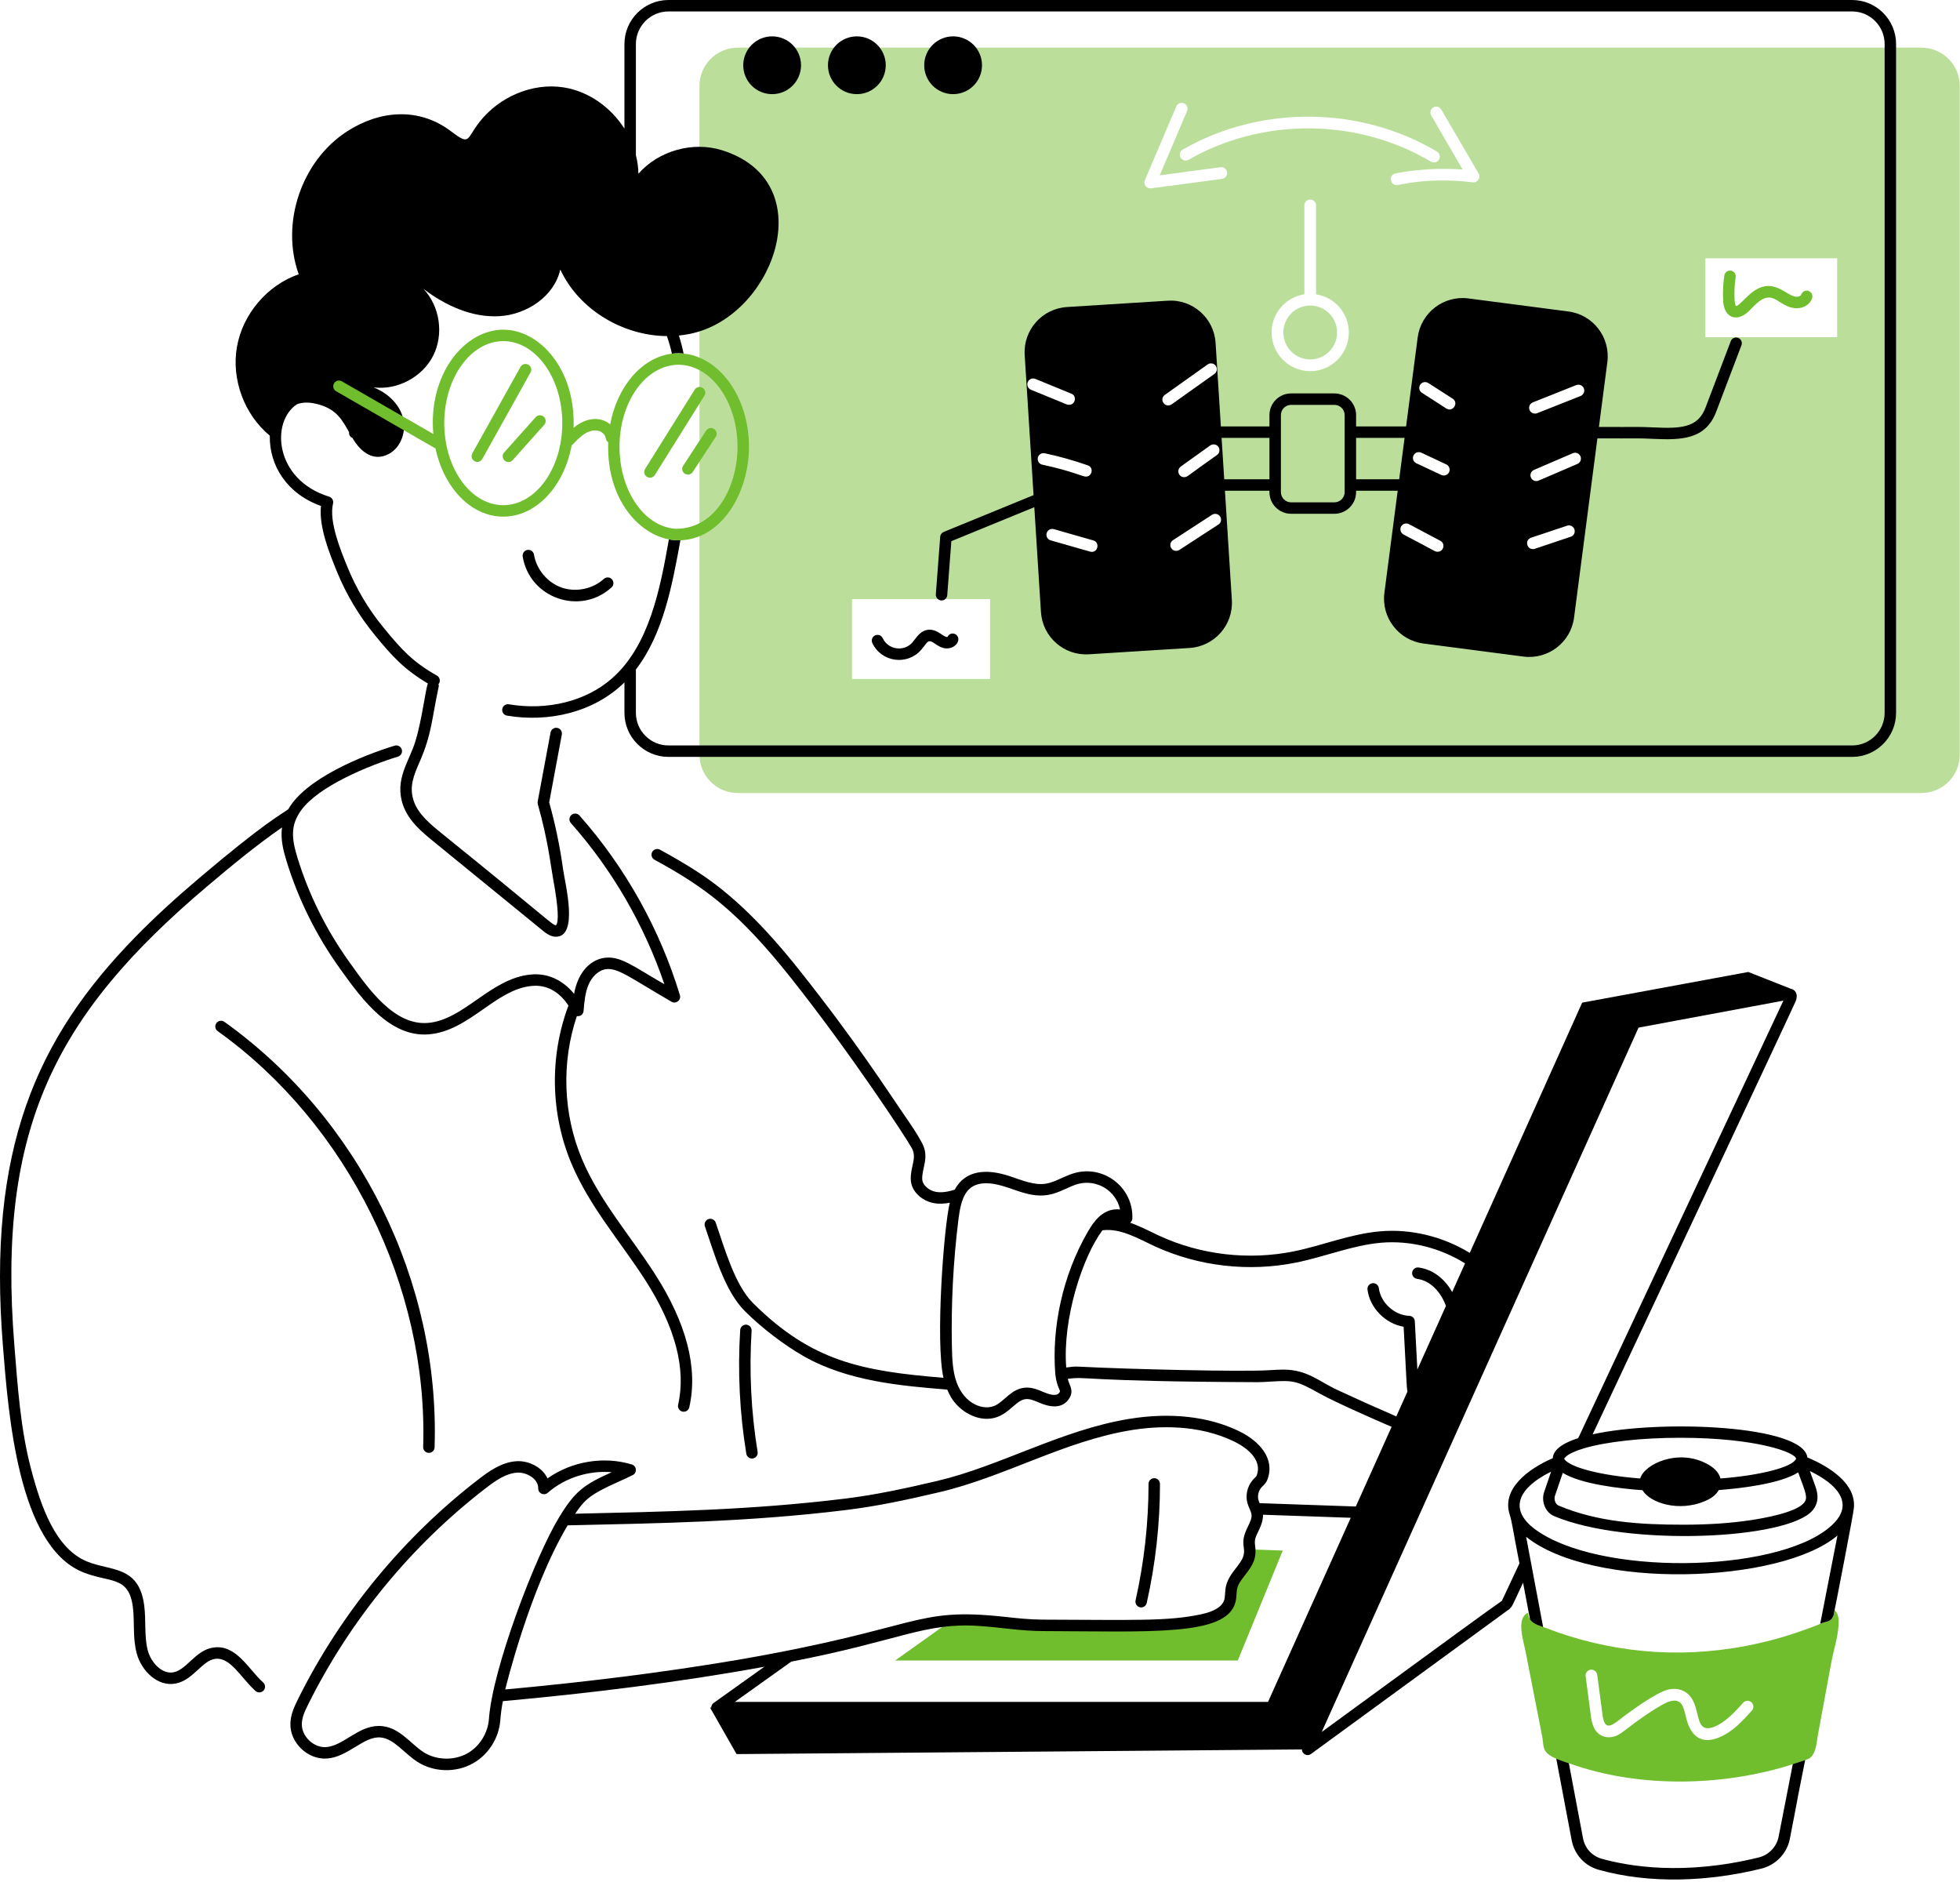 <svg xmlns="http://www.w3.org/2000/svg" width="200" height="192" viewBox="0 0 200 192" fill="none"><g opacity="0.48"><path d="M133.696 31.171C132.18 31.171 130.952 32.408 130.952 33.916C130.952 35.431 132.18 36.668 133.696 36.668C135.212 36.668 136.44 35.431 136.44 33.916C136.44 32.408 135.212 31.171 133.696 31.171ZM133.696 31.171C132.18 31.171 130.952 32.408 130.952 33.916C130.952 35.431 132.18 36.668 133.696 36.668C135.212 36.668 136.44 35.431 136.44 33.916C136.44 32.408 135.212 31.171 133.696 31.171ZM133.696 31.171C132.18 31.171 130.952 32.408 130.952 33.916C130.952 35.431 132.18 36.668 133.696 36.668C135.212 36.668 136.44 35.431 136.44 33.916C136.44 32.408 135.212 31.171 133.696 31.171ZM133.696 31.171C132.18 31.171 130.952 32.408 130.952 33.916C130.952 35.431 132.18 36.668 133.696 36.668C135.212 36.668 136.44 35.431 136.44 33.916C136.44 32.408 135.212 31.171 133.696 31.171ZM133.696 31.171C132.18 31.171 130.952 32.408 130.952 33.916C130.952 35.431 132.18 36.668 133.696 36.668C135.212 36.668 136.44 35.431 136.44 33.916C136.44 32.408 135.212 31.171 133.696 31.171ZM133.696 31.171C132.18 31.171 130.952 32.408 130.952 33.916C130.952 35.431 132.18 36.668 133.696 36.668C135.212 36.668 136.44 35.431 136.44 33.916C136.44 32.408 135.212 31.171 133.696 31.171ZM133.696 31.171C132.18 31.171 130.952 32.408 130.952 33.916C130.952 35.431 132.18 36.668 133.696 36.668C135.212 36.668 136.44 35.431 136.44 33.916C136.44 32.408 135.212 31.171 133.696 31.171ZM133.696 31.171C132.18 31.171 130.952 32.408 130.952 33.916C130.952 35.431 132.18 36.668 133.696 36.668C135.212 36.668 136.44 35.431 136.44 33.916C136.44 32.408 135.212 31.171 133.696 31.171ZM133.696 31.171C132.18 31.171 130.952 32.408 130.952 33.916C130.952 35.431 132.18 36.668 133.696 36.668C135.212 36.668 136.44 35.431 136.44 33.916C136.44 32.408 135.212 31.171 133.696 31.171ZM133.696 31.171C132.18 31.171 130.952 32.408 130.952 33.916C130.952 35.431 132.18 36.668 133.696 36.668C135.212 36.668 136.44 35.431 136.44 33.916C136.44 32.408 135.212 31.171 133.696 31.171ZM133.696 31.171C132.18 31.171 130.952 32.408 130.952 33.916C130.952 35.431 132.18 36.668 133.696 36.668C135.212 36.668 136.44 35.431 136.44 33.916C136.44 32.408 135.212 31.171 133.696 31.171ZM133.696 31.171C132.18 31.171 130.952 32.408 130.952 33.916C130.952 35.431 132.18 36.668 133.696 36.668C135.212 36.668 136.44 35.431 136.44 33.916C136.44 32.408 135.212 31.171 133.696 31.171ZM133.696 31.171C132.18 31.171 130.952 32.408 130.952 33.916C130.952 35.431 132.18 36.668 133.696 36.668C135.212 36.668 136.44 35.431 136.44 33.916C136.44 32.408 135.212 31.171 133.696 31.171ZM133.696 31.171C132.18 31.171 130.952 32.408 130.952 33.916C130.952 35.431 132.18 36.668 133.696 36.668C135.212 36.668 136.44 35.431 136.44 33.916C136.44 32.408 135.212 31.171 133.696 31.171ZM133.696 31.171C132.18 31.171 130.952 32.408 130.952 33.916C130.952 35.431 132.18 36.668 133.696 36.668C135.212 36.668 136.44 35.431 136.44 33.916C136.44 32.408 135.212 31.171 133.696 31.171ZM133.696 31.171C132.18 31.171 130.952 32.408 130.952 33.916C130.952 35.431 132.18 36.668 133.696 36.668C135.212 36.668 136.44 35.431 136.44 33.916C136.44 32.408 135.212 31.171 133.696 31.171ZM196.064 4.861H75.284C73.13 4.861 71.375 6.608 71.375 8.762V76.995C71.375 79.157 73.13 80.904 75.284 80.904H196.064C198.218 80.904 199.974 79.157 199.974 76.995V8.762C199.974 6.608 198.218 4.861 196.064 4.861ZM101.028 69.272H86.939V61.119H101.028V69.272ZM104.873 38.981C105 38.67 105.344 38.527 105.655 38.654L109.316 40.154C109.992 40.414 109.692 41.514 108.862 41.263L105.2 39.763C104.897 39.636 104.745 39.285 104.873 38.981ZM105.902 46.696C105.966 46.377 106.285 46.169 106.612 46.241C108.088 46.552 109.564 46.967 111 47.47C111.634 47.681 111.474 48.626 110.8 48.626C110.461 48.626 109.404 48.066 106.357 47.406C106.038 47.342 105.83 47.023 105.902 46.696ZM111.231 56.277L107.21 55.128C106.891 55.04 106.708 54.705 106.804 54.386C106.891 54.075 107.218 53.892 107.537 53.979L111.558 55.128C112.303 55.333 112.018 56.501 111.231 56.277ZM118.866 40.282L123.229 37.178C123.493 36.987 123.867 37.051 124.059 37.314C124.251 37.585 124.187 37.96 123.923 38.152C119.427 41.298 119.563 41.367 119.208 41.367C118.645 41.367 118.378 40.626 118.866 40.282ZM124.33 45.579C124.522 45.85 124.458 46.225 124.194 46.417C121.093 48.586 121.19 48.682 120.836 48.682C120.256 48.682 120.02 47.949 120.485 47.597L123.493 45.443C123.764 45.252 124.139 45.316 124.33 45.579ZM124.33 53.517L120.341 56.109C120.082 56.282 119.7 56.222 119.52 55.926C119.336 55.654 119.416 55.28 119.695 55.104L123.684 52.511C123.955 52.336 124.33 52.416 124.506 52.695C124.689 52.966 124.609 53.341 124.33 53.517ZM124.697 18.248C122.596 18.528 117.453 19.221 117.374 19.221C116.979 19.221 116.653 18.809 116.823 18.383L120.03 10.861C120.158 10.549 120.509 10.414 120.812 10.541C121.115 10.669 121.259 11.02 121.131 11.323L118.339 17.889L124.538 17.059C124.864 17.019 125.168 17.25 125.216 17.578C125.256 17.905 125.024 18.2 124.697 18.248ZM146.628 15.464C147.146 15.775 146.923 16.573 146.316 16.573C146.213 16.573 146.109 16.548 146.013 16.493C138.53 12.033 128.821 11.961 121.283 16.301C120.996 16.461 120.629 16.365 120.461 16.078C120.302 15.791 120.397 15.424 120.684 15.264C128.598 10.709 138.778 10.789 146.628 15.464ZM133.696 37.865C131.518 37.865 129.755 36.093 129.755 33.916C129.755 31.945 131.207 30.31 133.098 30.023V20.96C133.098 20.633 133.369 20.362 133.696 20.362C134.023 20.362 134.294 20.633 134.294 20.96V30.031C136.185 30.31 137.637 31.953 137.637 33.916C137.637 36.093 135.866 37.865 133.696 37.865ZM146.699 56.293C146.398 56.293 146.541 56.26 143.213 54.53C142.926 54.37 142.814 54.011 142.966 53.716C143.117 53.429 143.484 53.317 143.771 53.469L146.978 55.168C147.523 55.455 147.321 56.293 146.699 56.293ZM147.872 48.172C147.72 48.487 147.343 48.593 147.074 48.459L144.521 47.262C144.226 47.127 144.091 46.767 144.234 46.472C144.37 46.169 144.729 46.042 145.032 46.177L147.577 47.374C147.88 47.509 148.008 47.868 147.872 48.172ZM147.585 41.678L145.096 40.074C144.817 39.899 144.737 39.532 144.912 39.253C145.096 38.973 145.463 38.894 145.742 39.069L148.231 40.665C148.888 41.096 148.268 42.099 147.585 41.678ZM150.289 18.599C145.663 18.049 142.919 18.878 142.511 18.878C141.809 18.878 141.68 17.831 142.407 17.689C144.665 17.259 146.963 17.131 149.252 17.298L146.045 11.778C145.878 11.491 145.973 11.124 146.261 10.956C146.548 10.797 146.915 10.892 147.074 11.18L150.88 17.705C151.125 18.127 150.765 18.667 150.289 18.599ZM160.285 54.761L156.615 55.99C156.329 56.097 155.962 55.937 155.857 55.615C155.754 55.295 155.921 54.961 156.233 54.857L159.91 53.628C160.221 53.525 160.556 53.692 160.66 54.003C160.772 54.314 160.596 54.657 160.285 54.761ZM160.963 47.334L157.006 49.033C156.927 49.073 156.847 49.081 156.767 49.081C156.536 49.081 156.312 48.945 156.217 48.722C156.089 48.419 156.224 48.068 156.528 47.94L160.492 46.233C160.788 46.105 161.147 46.241 161.274 46.544C161.41 46.847 161.266 47.206 160.963 47.334ZM161.29 40.401L156.855 42.157C156.783 42.188 156.703 42.196 156.631 42.196C156.392 42.196 156.169 42.053 156.073 41.822C155.953 41.518 156.105 41.167 156.416 41.048L160.843 39.285C161.155 39.165 161.506 39.316 161.625 39.62C161.745 39.931 161.593 40.274 161.29 40.401ZM187.465 34.402H174.022V26.353H187.465V34.402ZM133.696 31.171C132.18 31.171 130.952 32.408 130.952 33.916C130.952 35.431 132.18 36.668 133.696 36.668C135.212 36.668 136.44 35.431 136.44 33.916C136.44 32.408 135.212 31.171 133.696 31.171ZM133.696 31.171C132.18 31.171 130.952 32.408 130.952 33.916C130.952 35.431 132.18 36.668 133.696 36.668C135.212 36.668 136.44 35.431 136.44 33.916C136.44 32.408 135.212 31.171 133.696 31.171ZM133.696 31.171C132.18 31.171 130.952 32.408 130.952 33.916C130.952 35.431 132.18 36.668 133.696 36.668C135.212 36.668 136.44 35.431 136.44 33.916C136.44 32.408 135.212 31.171 133.696 31.171ZM133.696 31.171C132.18 31.171 130.952 32.408 130.952 33.916C130.952 35.431 132.18 36.668 133.696 36.668C135.212 36.668 136.44 35.431 136.44 33.916C136.44 32.408 135.212 31.171 133.696 31.171ZM133.696 31.171C132.18 31.171 130.952 32.408 130.952 33.916C130.952 35.431 132.18 36.668 133.696 36.668C135.212 36.668 136.44 35.431 136.44 33.916C136.44 32.408 135.212 31.171 133.696 31.171ZM133.696 31.171C132.18 31.171 130.952 32.408 130.952 33.916C130.952 35.431 132.18 36.668 133.696 36.668C135.212 36.668 136.44 35.431 136.44 33.916C136.44 32.408 135.212 31.171 133.696 31.171ZM133.696 31.171C132.18 31.171 130.952 32.408 130.952 33.916C130.952 35.431 132.18 36.668 133.696 36.668C135.212 36.668 136.44 35.431 136.44 33.916C136.44 32.408 135.212 31.171 133.696 31.171ZM133.696 31.171C132.18 31.171 130.952 32.408 130.952 33.916C130.952 35.431 132.18 36.668 133.696 36.668C135.212 36.668 136.44 35.431 136.44 33.916C136.44 32.408 135.212 31.171 133.696 31.171ZM133.696 31.171C132.18 31.171 130.952 32.408 130.952 33.916C130.952 35.431 132.18 36.668 133.696 36.668C135.212 36.668 136.44 35.431 136.44 33.916C136.44 32.408 135.212 31.171 133.696 31.171ZM133.696 31.171C132.18 31.171 130.952 32.408 130.952 33.916C130.952 35.431 132.18 36.668 133.696 36.668C135.212 36.668 136.44 35.431 136.44 33.916C136.44 32.408 135.212 31.171 133.696 31.171ZM133.696 31.171C132.18 31.171 130.952 32.408 130.952 33.916C130.952 35.431 132.18 36.668 133.696 36.668C135.212 36.668 136.44 35.431 136.44 33.916C136.44 32.408 135.212 31.171 133.696 31.171ZM133.696 31.171C132.18 31.171 130.952 32.408 130.952 33.916C130.952 35.431 132.18 36.668 133.696 36.668C135.212 36.668 136.44 35.431 136.44 33.916C136.44 32.408 135.212 31.171 133.696 31.171ZM133.696 31.171C132.18 31.171 130.952 32.408 130.952 33.916C130.952 35.431 132.18 36.668 133.696 36.668C135.212 36.668 136.44 35.431 136.44 33.916C136.44 32.408 135.212 31.171 133.696 31.171ZM133.696 31.171C132.18 31.171 130.952 32.408 130.952 33.916C130.952 35.431 132.18 36.668 133.696 36.668C135.212 36.668 136.44 35.431 136.44 33.916C136.44 32.408 135.212 31.171 133.696 31.171ZM133.696 31.171C132.18 31.171 130.952 32.408 130.952 33.916C130.952 35.431 132.18 36.668 133.696 36.668C135.212 36.668 136.44 35.431 136.44 33.916C136.44 32.408 135.212 31.171 133.696 31.171ZM133.696 31.171C132.18 31.171 130.952 32.408 130.952 33.916C130.952 35.431 132.18 36.668 133.696 36.668C135.212 36.668 136.44 35.431 136.44 33.916C136.44 32.408 135.212 31.171 133.696 31.171ZM133.696 31.171C132.18 31.171 130.952 32.408 130.952 33.916C130.952 35.431 132.18 36.668 133.696 36.668C135.212 36.668 136.44 35.431 136.44 33.916C136.44 32.408 135.212 31.171 133.696 31.171Z" fill="#70BD2E"></path></g><path d="M130.892 158.188L126.305 169.404H91.34L97.107 165.296C100.298 165.033 103.226 165.807 106.409 165.815C116.347 165.845 119.392 165.964 122.692 165.256C126.068 164.539 125.472 162.8 125.667 161.946C126.018 160.47 127.662 159.728 127.526 158.068L130.892 158.188Z" fill="#70BD2E"></path><path d="M66.013 48.648C65.739 48.477 65.656 48.117 65.827 47.843L70.891 39.749C71.062 39.476 71.422 39.392 71.696 39.564C71.969 39.735 72.052 40.095 71.881 40.369L66.818 48.463C66.646 48.736 66.285 48.819 66.013 48.648Z" fill="#70BD2E"></path><path d="M69.877 48.323C69.608 48.146 69.532 47.784 69.709 47.514L72.056 43.932C72.233 43.662 72.596 43.587 72.865 43.763C73.135 43.94 73.211 44.302 73.034 44.572L70.686 48.155C70.509 48.425 70.147 48.499 69.877 48.323Z" fill="#70BD2E"></path><path d="M48.702 47.125C48.263 47.125 47.973 46.649 48.192 46.257L53.114 37.432C53.271 37.151 53.628 37.05 53.908 37.207C54.19 37.364 54.291 37.719 54.134 38.001L49.212 46.826C49.105 47.017 48.906 47.125 48.702 47.125Z" fill="#70BD2E"></path><path d="M51.878 47.136C51.38 47.136 51.104 46.542 51.442 46.163L54.661 42.56C54.876 42.319 55.245 42.299 55.486 42.514C55.726 42.729 55.747 43.098 55.532 43.338L52.314 46.941C52.198 47.071 52.039 47.136 51.878 47.136Z" fill="#70BD2E"></path><path d="M187.176 164.232C187.184 164.318 187.176 164.412 187.16 164.513C187.168 164.427 187.184 164.341 187.207 164.264C187.199 164.248 187.184 164.24 187.176 164.232Z" fill="#70BD2E"></path><path d="M187.205 164.264C187.182 164.342 187.166 164.427 187.159 164.513C187.159 164.528 187.159 164.544 187.151 164.552C187.127 164.787 187.088 164.775 187.088 164.832C186.851 165.486 186.381 165.394 185.827 165.627C185.51 165.785 183.208 166.679 180.866 167.301C173.656 169.207 166.622 168.938 160.11 166.912C158.624 166.448 158.138 166.205 157.469 165.993C156.652 165.712 155.935 165.434 155.935 164.528C154.678 165.073 155.436 167.293 155.686 168.563C156.228 171.337 156.291 171.62 157.376 177.208C157.609 178.421 157.112 178.97 160.094 179.887C167.446 182.537 176.496 182.262 183.81 179.692C184.133 179.563 184.518 179.509 184.736 179.303C185.352 178.79 185.385 177.595 185.507 176.967C185.628 176.296 186.754 170.214 186.886 169.505C187.12 168.29 187.517 167.114 187.602 165.868C187.648 165.301 187.63 164.641 187.205 164.264ZM178.763 174.513C177.844 175.533 176.808 176.694 175.375 177.27C173.81 177.902 172.54 177.39 172.034 175.152C171.777 174.053 171.571 173.291 170.468 173.547C169.503 173.778 166.804 175.742 165.966 176.406C165.647 176.647 165.343 176.889 164.977 177.06C164.471 177.278 163.926 177.294 163.49 177.099C162.547 176.686 162.392 175.526 162.329 175.027L161.8 171.016C161.753 170.681 161.986 170.385 162.314 170.339C162.633 170.3 162.937 170.533 162.983 170.86L163.513 174.871C163.711 176.332 164.151 176.291 165.18 175.502C166.189 174.695 168.938 172.699 170.18 172.379C170.826 172.223 171.457 172.301 171.94 172.597C173.829 173.738 172.602 177.045 174.931 176.164C176.099 175.681 177.041 174.638 177.875 173.711C178.093 173.47 178.467 173.446 178.716 173.664C178.965 173.89 178.981 174.264 178.763 174.513Z" fill="#70BD2E"></path><path d="M175.836 30.738C175.782 29.857 175.821 28.968 175.955 28.099C176.003 27.78 176.307 27.563 176.62 27.61C176.939 27.659 177.158 27.956 177.109 28.275C176.989 29.062 176.953 29.868 177.003 30.668C177.028 31.087 177.13 31.212 177.149 31.219C177.332 31.306 178.197 30.264 178.812 29.804C180.952 28.203 182.219 30.169 183.264 30.277C183.493 30.303 183.753 30.195 183.799 30.052C183.899 29.745 184.229 29.578 184.535 29.677C184.842 29.777 185.01 30.107 184.91 30.413C184.66 31.181 183.836 31.51 183.144 31.439C181.533 31.272 181.004 29.624 179.512 30.74C179.131 31.025 178.795 31.412 178.421 31.77C177.272 32.876 175.94 32.472 175.836 30.738Z" fill="#70BD2E"></path><path d="M188.992 0H68.212C65.734 0 63.718 2.016 63.718 4.493V13.123C62.33 10.945 60.059 9.31 57.498 8.913C54.3 8.418 50.939 9.893 48.954 12.411C47.56 14.179 48.009 14.908 46.053 13.417C42.767 10.912 38.777 11.241 35.432 13.392C30.769 16.39 28.607 22.764 30.481 27.981C27.266 29.097 24.759 32.046 24.176 35.4C23.599 38.72 24.932 42.302 27.531 44.446C27.468 47.507 29.293 50.384 32.754 51.619C32.52 53.745 33.618 56.448 34.382 58.317C35.34 60.669 36.664 62.873 38.299 64.852C39.986 66.91 41.233 68.295 43.662 69.73C43.407 70.348 43.064 73.447 42.371 75.676C41.736 77.719 40.234 79.542 41.12 82.117C41.688 83.769 43.099 84.92 44.233 85.845L55.502 95.036C55.995 95.438 56.404 95.564 56.722 95.564C59.075 95.564 57.657 90.14 57.458 88.691C57.14 86.385 56.663 84.086 56.04 81.854L57.329 74.938C57.388 74.621 57.179 74.316 56.862 74.257C56.544 74.197 56.24 74.407 56.18 74.724L54.866 81.773C54.85 81.862 54.854 81.953 54.878 82.039C55.948 85.831 56.178 88.243 56.45 89.716C56.969 92.529 57.047 94.11 56.725 94.396C56.348 94.365 56.092 93.922 44.972 84.94C43.953 84.108 42.684 83.074 42.224 81.737C41.717 80.263 42.228 79.087 42.821 77.726C44.081 74.827 44.041 73.404 44.762 70.073C44.785 69.971 44.77 69.873 44.742 69.78C44.76 69.757 44.787 69.745 44.803 69.719C44.958 69.439 44.865 69.081 44.584 68.925C42.17 67.554 41.041 66.355 39.203 64.112C37.637 62.219 36.375 60.116 35.449 57.834C34.74 56.097 33.548 53.185 33.984 51.362C34.054 51.058 33.875 50.755 33.587 50.669C27.995 48.955 27.594 42.974 30.327 41.229C30.928 41.014 31.666 41.005 32.632 41.296C34.352 41.813 34.91 42.825 35.619 44.087C35.584 44.343 35.726 44.581 35.962 44.681C36.844 46.178 38.133 47.11 39.65 46.325C40.95 45.652 41.506 43.946 41.098 42.541C40.69 41.135 39.483 40.058 38.121 39.522C40.548 39.826 43.097 38.471 44.202 36.289C45.307 34.106 44.892 31.25 43.211 29.473C45.443 31.166 48.159 32.418 50.956 32.257C53.754 32.096 56.561 30.23 57.174 27.495C59.075 31.6 63.564 34.252 68.051 34.288C68.248 34.855 68.425 35.445 68.565 36.081C68.783 36.058 69.009 36.042 69.235 36.042C69.406 36.042 69.585 36.05 69.756 36.074C69.624 35.426 69.461 34.815 69.274 34.231C69.935 34.164 70.592 34.041 71.235 33.851C79.255 31.474 83.671 18.453 73.676 15.327C70.694 14.394 67.204 15.374 65.144 17.724C65.136 17.081 65.041 16.446 64.887 15.827V4.493C64.887 2.66 66.378 1.168 68.212 1.168H188.992C190.821 1.168 192.309 2.66 192.309 4.493V72.725C192.309 74.558 190.821 76.05 188.992 76.05H68.212C66.378 76.05 64.887 74.558 64.887 72.725V68.3C67.686 64.668 68.598 59.674 69.429 55.116C69.173 55.148 68.539 55.083 68.253 55.03C67.357 60.137 66.227 65.883 62.459 69.198C59.826 71.526 55.893 72.515 51.921 71.853C51.602 71.799 51.306 72.017 51.251 72.336C51.197 72.656 51.415 72.951 51.726 73.006C55.949 73.722 60.58 72.703 63.718 69.617V72.725C63.718 75.203 65.734 77.218 68.212 77.218H188.992C191.465 77.218 193.477 75.203 193.477 72.725V4.493C193.477 2.016 191.465 0 188.992 0Z" fill="black"></path><path d="M21.801 168.077C19.955 168.325 19.088 170.324 17.718 170.603C16.559 170.838 15.419 169.642 15.079 168.379C14.707 166.997 14.914 165.339 14.717 163.801C14.189 159.684 11.287 160.302 8.857 159.294C5.67 157.97 4.183 153.746 3.148 149.788C2.099 145.771 1.801 141.458 1.466 137.246C-0.327 115.079 5.667 103.525 21.109 90.448C23.711 88.245 26.133 86.254 28.777 84.413C28.617 85.604 28.897 86.741 29.232 87.828C30.43 91.729 32.253 95.407 34.649 98.76L34.807 98.981C37.038 102.108 39.87 105.84 43.755 105.522C47.904 105.184 50.563 100.914 54.287 100.582C56.136 100.414 57.318 101.549 58.004 102.585C56.065 107.765 56.164 113.596 58.309 118.705C60.145 123.079 63.321 126.674 65.835 130.584C68.902 135.354 70.032 139.636 69.196 143.31C69.113 143.675 69.389 144.024 69.766 144.024C70.032 144.024 70.273 143.841 70.335 143.57C71.244 139.578 70.06 134.996 66.817 129.952C64.316 126.062 61.152 122.458 59.386 118.252C57.447 113.635 57.275 108.393 58.862 103.661C59.224 103.727 59.521 103.464 59.548 103.138C59.626 102.208 59.707 101.246 60.072 100.416C60.359 99.764 60.961 99.019 61.788 98.883C63.001 98.682 64.198 99.685 68.52 102.195C68.973 102.464 69.53 102.034 69.376 101.523C67.337 94.793 63.794 88.456 59.128 83.195C58.914 82.954 58.545 82.931 58.304 83.146C58.062 83.36 58.04 83.729 58.254 83.97C62.472 88.726 65.75 94.382 67.792 100.41C64.616 98.587 63.276 97.454 61.599 97.73C60.298 97.944 58.998 99.08 58.578 101.391C57.427 99.972 55.888 99.263 54.183 99.418C50.077 99.785 47.359 104.056 43.66 104.358C40.216 104.635 37.597 100.886 35.599 98.08C33.277 94.83 31.51 91.265 30.348 87.485C29.748 85.534 29.631 84.189 30.724 82.672C32.517 80.185 37.691 78.082 40.609 77.19C40.917 77.096 41.091 76.769 40.997 76.46C40.902 76.152 40.574 75.978 40.267 76.073C36.855 77.116 31.18 79.458 29.416 82.557C28.624 83.139 27.066 83.873 20.354 89.557C17.841 91.685 15.71 93.649 13.84 95.56C3.643 105.979 -1.317 117.323 0.301 137.34C0.863 144.385 1.875 157.658 8.409 160.373C11.149 161.511 13.14 160.689 13.558 163.949C13.754 165.474 13.52 167.086 13.951 168.682C14.427 170.451 16.092 172.126 17.951 171.747C19.72 171.388 20.622 169.415 21.956 169.235C23.524 169.03 24.594 171.185 26.069 172.509C26.31 172.726 26.679 172.704 26.893 172.465C27.109 172.225 27.09 171.856 26.85 171.64C25.349 170.291 24.122 167.76 21.801 168.077Z" fill="black"></path><path d="M43.18 147.617C43.169 147.94 43.422 148.21 43.745 148.22C43.751 148.22 43.758 148.22 43.764 148.22C44.078 148.22 44.337 147.971 44.347 147.655C44.895 130.727 36.675 114.093 22.895 104.246C22.632 104.059 22.267 104.119 22.079 104.382C21.892 104.645 21.953 105.01 22.215 105.197C35.478 114.674 43.707 131.325 43.18 147.617ZM76.149 135.142C75.826 135.125 75.55 135.366 75.53 135.688C75.263 139.906 75.473 144.151 76.154 148.307C76.201 148.593 76.449 148.796 76.73 148.796C76.762 148.796 76.793 148.794 76.826 148.789C77.144 148.736 77.359 148.436 77.307 148.117C76.64 144.049 76.434 139.892 76.695 135.762C76.716 135.44 76.472 135.163 76.149 135.142ZM116.444 163.987C116.712 163.987 116.953 163.802 117.014 163.531C117.909 159.553 118.364 155.467 118.366 151.388C118.367 151.066 118.105 150.804 117.783 150.804C117.46 150.804 117.199 151.065 117.198 151.387C117.196 155.381 116.75 159.38 115.874 163.274C115.792 163.638 116.069 163.987 116.444 163.987ZM62.405 59.923C62.643 59.706 62.66 59.337 62.442 59.098C62.225 58.86 61.855 58.844 61.617 59.061C60.489 60.091 58.759 60.446 57.316 59.946C55.872 59.444 54.736 58.094 54.489 56.586C54.436 56.267 54.134 56.052 53.818 56.103C53.5 56.156 53.284 56.456 53.336 56.774C54.034 61.035 59.214 62.836 62.405 59.923ZM182.939 179.971C182.916 180.104 181.511 187.276 181.491 187.378C181.288 188.414 180.486 189.247 179.458 189.496C171.802 191.381 166.117 190.384 163.414 189.621C162.44 189.34 161.716 188.538 161.529 187.526L160.088 179.885C159.949 179.842 159.103 179.551 158.803 179.426L160.376 187.744C160.657 189.192 161.693 190.337 163.095 190.742C168.392 192.238 174.415 191.948 179.738 190.633C181.21 190.267 182.348 189.076 182.636 187.604L183.103 185.189C183.94 180.852 182.926 185.947 184.201 179.558C183.523 179.784 183.394 179.836 182.939 179.971Z" fill="black"></path><path d="M184.425 148.684C184.004 145.37 169.381 144.806 162.514 146.33C162.551 146.251 183.071 102.575 183.228 102.159C183.523 101.423 183.198 100.952 182.698 100.859L178.398 99.16L161.447 102.289L149.975 127.819C147.256 126.161 143.991 125.343 140.839 125.618C137.792 125.88 134.952 127.064 132.06 127.654C127.444 128.598 122.551 128.034 118.286 126.069C117.328 125.626 116.383 125.112 115.322 124.742C115.455 124.638 115.539 124.481 115.546 124.308C115.663 121.26 112.814 118.915 109.82 119.626C108.712 119.898 107.736 120.586 106.765 120.75C105.544 120.964 104.267 120.398 102.977 119.973C100.738 119.245 98.535 119.302 97.416 121.372C96.811 121.559 96.132 121.71 95.483 121.589C94.823 121.467 94.108 120.924 94.102 120.257C94.087 119.105 94.853 118.065 94.09 116.617C93.578 115.649 92.943 114.73 92.329 113.841C90.503 111.195 87.386 106.3 81.626 99.049C77.886 94.332 74.55 91.112 71.131 88.917C70.002 88.187 68.763 87.456 67.344 86.685C67.061 86.531 66.705 86.635 66.551 86.919C66.397 87.202 66.502 87.557 66.785 87.711C71.776 90.425 75.271 92.915 80.711 99.774C86.802 107.444 92.522 116.152 93.057 117.162C93.576 118.149 92.918 118.951 92.934 120.27C92.945 121.594 94.146 122.53 95.269 122.738C95.837 122.843 96.368 122.806 96.919 122.701C96.3 125.171 95.438 136.93 96.273 140.563C87.902 139.873 82.819 138.891 76.827 132.927C74.961 131.06 73.915 127.273 73.033 124.732C72.927 124.426 72.594 124.264 72.29 124.372C71.985 124.478 71.824 124.811 71.929 125.115C72.871 127.82 73.922 131.674 76.002 133.754C77.749 135.493 80.008 137.222 82.046 138.38C86.546 140.922 91.92 141.38 96.658 141.766C96.781 142.054 96.915 142.335 97.074 142.597C97.817 143.802 99.247 144.747 100.696 144.747C102.77 144.746 103.504 142.856 104.668 142.735C105.113 142.683 105.649 142.934 106.127 143.132C107.783 143.831 108.608 143.342 109.009 142.806C109.679 141.901 109.119 141.38 108.956 140.668C111.053 140.384 110.116 140.937 128.293 141.008C128.703 141.008 129.147 140.981 129.601 140.952C131.989 140.802 132.302 140.853 134.643 142.158C136.333 143.099 140.218 144.792 142.001 145.565L138.349 153.692L128.538 153.352C128.493 153.246 128.446 153.141 128.415 153.034C128.296 152.626 128.408 152.128 128.692 151.776C128.893 151.536 129.159 151.396 129.335 150.927C130.123 148.802 128.514 147.027 126.457 146.017C123.323 144.495 119.421 144.061 115.17 144.762C108.271 145.9 102.05 149.576 95.618 151.088C92.15 151.902 89.224 152.52 86.219 152.888C76.605 154.072 67.763 154.22 58.686 154.429C59.671 153.022 60.069 152.523 63.135 151.155C63.635 150.932 64.122 150.714 64.569 150.486C65.036 150.249 64.977 149.56 64.475 149.407C61.604 148.525 58.324 149.087 55.868 150.827C55.336 149.681 53.947 148.994 52.698 149.071C51.208 149.171 49.936 150.062 48.862 150.891C41.144 156.834 34.769 164.586 30.427 173.31C30.019 174.128 29.65 174.937 29.632 175.835C29.574 177.793 31.409 179.544 33.369 179.403C35.536 179.248 37.113 177.097 38.844 177.256C40.21 177.377 41.236 178.876 42.612 179.753C44.281 180.806 46.496 180.878 48.259 179.897C49.847 179.008 50.918 177.316 51.054 175.477C51.096 174.852 51.188 174.214 51.312 173.551C60.089 172.756 69.369 171.62 78.001 170.038L72.82 173.734C72.663 173.845 72.576 174.025 72.576 174.21H72.456L75.159 178.951L127.192 178.523L127.191 178.523L132.852 178.476C132.859 178.968 133.403 179.213 133.774 178.941C133.975 178.794 153.805 164.305 154.092 164.101L154.074 164.076C154.299 163.9 154.24 163.989 155.415 161.462L156.123 165.214C156.396 165.626 156.941 165.813 157.463 165.993L155.726 156.779C162.475 162.208 181.657 161.589 187.495 156.654C186.986 159.297 185.737 165.645 185.735 165.658C185.766 165.65 185.789 165.642 185.82 165.626C186.376 165.393 186.843 165.489 187.082 164.832C187.082 164.775 187.123 164.77 187.144 164.552C187.172 164.524 189.211 154.006 189.168 153.861C189.432 151.386 186.719 149.646 184.425 148.684ZM187.125 155.406C182.283 160.351 164.325 160.897 157.218 156.41C153.855 154.309 154.599 151.963 158.276 150.136C158.04 150.834 157.804 151.532 157.56 152.233C157.273 153.071 157.609 154.248 158.571 154.667C165.986 157.809 182.529 157.097 184.986 154.053C185.298 153.672 185.352 153.363 185.405 153.22C185.572 152.522 185.321 151.837 185.157 151.391C185.001 150.947 184.84 150.511 184.68 150.073C187.368 151.364 189.202 153.284 187.125 155.406ZM158.664 152.614C158.923 151.871 159.191 151.079 159.467 150.263C161.347 151.422 165.389 151.872 167.6 152.028C168.395 153.355 171.32 154.261 173.946 153.154C174.551 152.899 175.066 152.575 175.387 152.015C177.565 151.849 181.647 151.387 183.489 150.213C184.286 152.374 184.502 152.799 184.08 153.316C183.272 154.315 179.937 154.889 178.672 155.083C176.572 155.396 174.317 155.548 171.778 155.548C167.416 155.548 163.058 155.298 159.032 153.594C158.693 153.447 158.554 152.936 158.664 152.614ZM183.272 148.829C183.269 148.834 183.234 148.909 183.234 148.909C182.721 149.681 179.809 150.498 175.56 150.834C175.379 150.159 174.856 149.714 174.247 149.376C171.267 147.72 167.774 149.368 167.372 150.835C163.16 150.503 160.234 149.686 159.638 148.874C159.628 148.856 159.618 148.838 159.614 148.832C159.614 148.832 159.615 148.824 159.621 148.809C159.664 148.704 159.942 148.267 161.631 147.756C163.903 147.082 167.57 146.68 171.443 146.68C179.234 146.68 183.258 148.184 183.272 148.829ZM108.072 142.109C107.787 142.49 107.016 142.239 106.575 142.053C105.905 141.775 105.268 141.491 104.539 141.574C103.222 141.71 102.494 142.907 101.611 143.359C100.415 143.977 98.428 143.281 97.611 141.018C97.212 139.898 97.156 138.619 97.134 137.404C97.039 133.085 97.266 128.69 97.807 124.344C98.072 122.289 98.546 120.714 100.62 120.714C102.755 120.714 104.63 122.302 106.962 121.902C108.156 121.699 109.094 121.008 110.094 120.762C111.915 120.329 113.846 121.413 114.295 123.39C113.43 123.278 112.494 123.624 111.727 124.59C111.452 124.909 111.235 125.272 111.026 125.619C108.416 130.107 107.293 135.48 107.69 140.244C107.772 140.815 107.852 141.206 108.064 141.673C108.189 141.951 108.189 141.951 108.072 142.109ZM136.53 141.832C134.581 140.937 133.412 139.725 130.951 139.725C130.481 139.725 129.999 139.756 129.526 139.786C126.746 139.964 115.267 139.695 109.951 139.418C109.592 139.4 109.179 139.46 108.798 139.512C108.409 134.538 110.468 128.205 112.496 125.512C114.335 125.277 116.1 126.344 117.796 127.13C122.287 129.199 127.435 129.791 132.295 128.799C135.23 128.199 138.033 127.031 140.94 126.782C143.899 126.528 146.962 127.308 149.494 128.89L148.182 131.81C147.459 130.535 146.29 129.519 144.758 129.31C144.44 129.263 144.144 129.49 144.1 129.81C144.057 130.129 144.28 130.424 144.6 130.467C146.031 130.662 147.061 131.886 147.543 133.232L144.629 139.717L144.369 134.792C144.353 134.488 144.107 134.248 143.802 134.239C142.306 134.196 140.885 132.905 140.699 131.419C140.659 131.099 140.361 130.873 140.047 130.912C139.727 130.952 139.5 131.244 139.54 131.564C139.775 133.443 141.374 135.043 143.228 135.354C143.557 141.511 143.534 141.487 143.613 141.976L142.479 144.501C140.444 143.618 138.452 142.725 136.53 141.832ZM47.69 178.876C46.331 179.632 44.541 179.588 43.238 178.766C41.843 177.877 40.686 176.079 38.651 176.079C36.544 176.079 35.022 178.113 33.284 178.237C32.016 178.33 30.762 177.139 30.8 175.864C30.813 175.202 31.112 174.552 31.473 173.831C35.737 165.265 41.996 157.652 49.575 151.816C50.557 151.059 51.612 150.314 52.772 150.237C53.749 150.18 54.944 150.876 54.92 151.842C54.909 152.353 55.511 152.627 55.889 152.295C57.66 150.747 60.093 149.994 62.421 150.194C59.61 151.452 58.685 152.114 57.09 154.732C54.656 158.672 50.237 170.267 49.889 175.395C49.783 176.822 48.919 178.188 47.69 178.876ZM75.43 169.31C67.557 170.655 59.441 171.634 51.554 172.359C51.579 172.281 54.012 162.167 57.925 155.615C67.092 155.404 76.334 155.283 86.362 154.047C89.418 153.673 92.379 153.048 95.886 152.225C102.479 150.675 108.587 147.031 115.36 145.915C118.156 145.453 122.264 145.279 125.945 147.067C127.394 147.778 128.801 149.003 128.24 150.518C128.183 150.67 128.002 150.781 127.79 151.034C127.259 151.693 127.068 152.583 127.293 153.359C127.421 153.801 127.661 154.182 127.705 154.511C127.806 155.252 126.889 156.148 126.871 157.287C126.86 157.618 126.928 157.859 126.944 158.118C127.054 159.466 125.485 160.194 125.098 161.818C124.988 162.3 125.028 162.844 124.93 163.192C124.731 163.894 123.937 164.397 122.57 164.687C119.177 165.415 115.752 165.26 106.411 165.233C105.084 165.229 103.768 165.086 102.497 164.947C93.193 163.935 94.104 166.076 75.43 169.31ZM80.743 169.517C91.885 167.363 94.312 165.518 99.861 165.875C102.115 166.018 104.106 166.395 106.433 166.401C117.427 166.434 125.081 166.933 126.054 163.509C126.139 163.207 126.158 162.904 126.175 162.637C126.224 161.851 126.331 161.608 127.048 160.686C127.859 159.644 128.251 158.98 128.07 157.683C127.96 156.869 128.215 156.728 128.642 155.684C128.778 155.35 128.897 154.908 128.879 154.532L137.832 154.843L129.392 173.625H74.984L80.743 169.517ZM153.25 163.321C152.154 164.067 148.431 166.785 134.869 176.694L167.199 104.837C167.587 104.766 178.07 102.814 181.979 102.085C177.929 110.695 161.089 146.619 161.043 146.716C159.996 147.055 158.508 147.68 158.447 148.761C155.93 149.86 153.209 151.877 154.049 154.512C154.302 155.31 154.325 155.844 155.044 159.499C155.006 159.58 153.287 163.242 153.25 163.321ZM78.789 3.709C77.161 3.709 75.841 5.029 75.841 6.657C75.841 8.285 77.161 9.605 78.789 9.605C80.418 9.605 81.737 8.285 81.737 6.657C81.737 5.029 80.418 3.709 78.789 3.709ZM87.434 3.709C85.806 3.709 84.486 5.029 84.486 6.657C84.486 8.285 85.806 9.605 87.434 9.605C89.062 9.605 90.382 8.285 90.382 6.657C90.382 5.029 89.062 3.709 87.434 3.709ZM97.256 3.709C95.628 3.709 94.308 5.029 94.308 6.657C94.308 8.285 95.628 9.605 97.256 9.605C98.884 9.605 100.204 8.285 100.204 6.657C100.204 5.029 98.884 3.709 97.256 3.709ZM95.938 54.763L95.493 60.63C95.469 60.952 95.71 61.232 96.032 61.257C96.046 61.258 96.062 61.258 96.076 61.258C96.379 61.258 96.635 61.025 96.658 60.718L97.076 55.211L105.542 51.744L106.219 62.443C106.386 64.988 108.572 66.911 111.117 66.751L121.392 66.105C123.928 65.945 125.859 63.752 125.7 61.215L124.994 50.064H129.535V50.206C129.535 51.425 130.527 52.417 131.747 52.417H136.158C137.382 52.417 138.377 51.425 138.377 50.206V50.064H142.622L141.264 60.481C140.937 63.002 142.716 65.315 145.237 65.65L155.448 66.983C157.977 67.31 160.29 65.531 160.618 63.002L163.001 44.725C167.377 44.744 166.931 44.688 168.659 44.77C171.574 44.907 174.042 44.851 175.124 42.001L177.699 35.223C177.814 34.921 177.662 34.584 177.36 34.47C177.058 34.355 176.722 34.507 176.607 34.808L174.032 41.586C173.243 43.663 171.495 43.734 168.715 43.603C166.894 43.518 167.487 43.577 163.154 43.557L164.016 36.947C164.343 34.418 162.564 32.104 160.043 31.777L149.832 30.445C147.311 30.118 144.997 31.897 144.662 34.418L143.478 43.503H138.377V42.348C138.377 41.129 137.382 40.136 136.158 40.136H131.747C130.527 40.136 129.535 41.129 129.535 42.348V43.503H124.579L124.04 34.984C123.881 32.44 121.687 30.509 119.15 30.677L108.875 31.323C106.33 31.482 104.399 33.676 104.559 36.213L105.464 50.513L96.3 54.267C96.095 54.35 95.955 54.542 95.938 54.763ZM160.96 47.334L157.003 49.033C156.924 49.073 156.844 49.081 156.764 49.081C156.533 49.081 156.31 48.945 156.214 48.722C156.086 48.419 156.222 48.068 156.525 47.94L160.49 46.233C160.785 46.105 161.144 46.241 161.272 46.544C161.407 46.847 161.264 47.206 160.96 47.334ZM156.413 41.047L160.841 39.284C161.152 39.165 161.503 39.316 161.622 39.62C161.742 39.931 161.591 40.274 161.288 40.401L156.852 42.156C156.78 42.188 156.7 42.196 156.629 42.196C156.39 42.196 156.166 42.053 156.07 41.821C155.951 41.518 156.102 41.167 156.413 41.047ZM156.23 54.856L159.907 53.628C160.219 53.524 160.554 53.692 160.657 54.003C160.769 54.314 160.593 54.657 160.283 54.761C156.391 56.053 156.602 56.021 156.421 56.021C155.738 56.021 155.6 55.067 156.23 54.856ZM124.327 53.516L120.339 56.109C120.08 56.281 119.698 56.222 119.517 55.926C119.334 55.654 119.413 55.279 119.693 55.104L123.682 52.511C123.953 52.336 124.327 52.416 124.503 52.695C124.686 52.966 124.607 53.341 124.327 53.516ZM124.327 45.579C124.519 45.85 124.455 46.225 124.192 46.416C121.09 48.586 121.188 48.682 120.833 48.682C120.256 48.682 120.015 47.951 120.482 47.597L123.49 45.443C123.761 45.252 124.136 45.315 124.327 45.579ZM146.697 56.292C146.395 56.292 146.538 56.26 143.21 54.529C142.923 54.37 142.811 54.011 142.963 53.716C143.115 53.429 143.482 53.317 143.769 53.469L146.976 55.168C147.52 55.455 147.318 56.292 146.697 56.292ZM144.91 39.252C145.093 38.973 145.46 38.894 145.739 39.069L148.228 40.665C148.887 41.097 148.264 42.098 147.582 41.678L145.093 40.074C144.814 39.899 144.734 39.532 144.91 39.252ZM145.029 46.177L147.574 47.374C147.877 47.509 148.005 47.868 147.869 48.171C147.717 48.486 147.341 48.593 147.072 48.459L144.519 47.262C144.224 47.126 144.088 46.767 144.232 46.472C144.367 46.169 144.726 46.041 145.029 46.177ZM143.325 44.671L142.774 48.896H138.377V44.671H143.325ZM130.704 42.348C130.704 41.773 131.171 41.305 131.747 41.305H136.158C136.738 41.305 137.209 41.773 137.209 42.348C137.209 44.211 137.209 48.325 137.209 50.206C137.209 50.781 136.738 51.249 136.158 51.249H131.747C131.171 51.249 130.704 50.781 130.704 50.206C130.704 50.033 130.704 41.844 130.704 42.348ZM129.535 44.671V48.896H124.92L124.653 44.671H129.535ZM118.863 40.282L123.227 37.178C123.49 36.987 123.865 37.051 124.056 37.314C124.248 37.585 124.184 37.96 123.921 38.151L119.557 41.255C118.867 41.697 118.233 40.726 118.863 40.282ZM111.228 56.277L107.208 55.128C106.888 55.04 106.705 54.705 106.801 54.386C106.888 54.075 107.216 53.891 107.535 53.979L111.555 55.128C112.301 55.333 112.015 56.501 111.228 56.277ZM110.797 48.626C110.458 48.626 109.402 48.066 106.354 47.406C106.035 47.342 105.827 47.023 105.899 46.696C105.963 46.377 106.282 46.169 106.609 46.241C108.085 46.552 109.561 46.967 110.997 47.469C111.631 47.681 111.472 48.626 110.797 48.626ZM104.87 38.981C104.998 38.67 105.341 38.526 105.652 38.654L109.314 40.154C109.985 40.412 109.694 41.514 108.859 41.263L105.197 39.763C104.894 39.636 104.743 39.284 104.87 38.981ZM93.113 65.531C92.252 66.523 90.632 66.302 90.072 65.105C89.935 64.812 89.587 64.686 89.296 64.823C89.003 64.96 88.877 65.307 89.013 65.6C89.934 67.569 92.58 67.925 93.995 66.297C94.655 65.538 94.642 65.163 95.309 65.606C95.631 65.823 95.913 66.025 96.294 66.115C96.82 66.238 97.485 66.056 97.74 65.472C97.868 65.177 97.748 64.812 97.452 64.683C97.156 64.553 96.826 64.671 96.698 64.966C96.573 65.045 96.3 64.875 95.954 64.632C95.647 64.428 95.23 64.206 94.737 64.246C93.882 64.325 93.489 65.099 93.113 65.531Z" fill="black"></path><path d="M69.758 36.073C69.587 36.05 69.407 36.042 69.236 36.042C69.01 36.042 68.784 36.057 68.566 36.081C65.494 36.461 62.985 39.418 62.263 43.295C61.41 42.568 59.974 42.448 58.527 43.646C58.75 37.679 55.065 33.633 51.355 33.633C47.455 33.633 43.676 38.1 44.217 44.276L34.879 38.9C34.601 38.739 34.243 38.835 34.082 39.115C33.921 39.394 34.017 39.751 34.297 39.912L44.44 45.752C45.292 49.758 48.066 52.707 51.355 52.707C54.732 52.707 57.565 49.599 58.333 45.428C58.632 45.259 59.736 43.632 61.064 43.954C61.456 44.05 61.779 44.375 61.814 44.709C61.833 44.885 61.93 45.027 62.064 45.12C61.842 51.334 65.712 55.123 69.236 55.123C73.568 55.123 76.425 50.343 76.425 45.575C76.425 40.582 73.489 36.455 69.758 36.073ZM51.355 51.538C48.034 51.538 45.333 47.784 45.333 43.17C45.333 38.555 48.034 34.801 51.355 34.801C54.675 34.801 57.377 38.555 57.377 43.17C57.377 47.784 54.675 51.538 51.355 51.538ZM68.971 53.947H68.932C65.724 53.721 63.216 50.061 63.216 45.575C63.216 40.964 65.91 37.21 69.267 37.21C69.275 37.21 69.275 37.21 69.283 37.21C72.577 37.257 75.257 41.003 75.257 45.575C75.257 49.563 73.099 53.947 68.971 53.947Z" fill="#70BD2E"></path></svg>